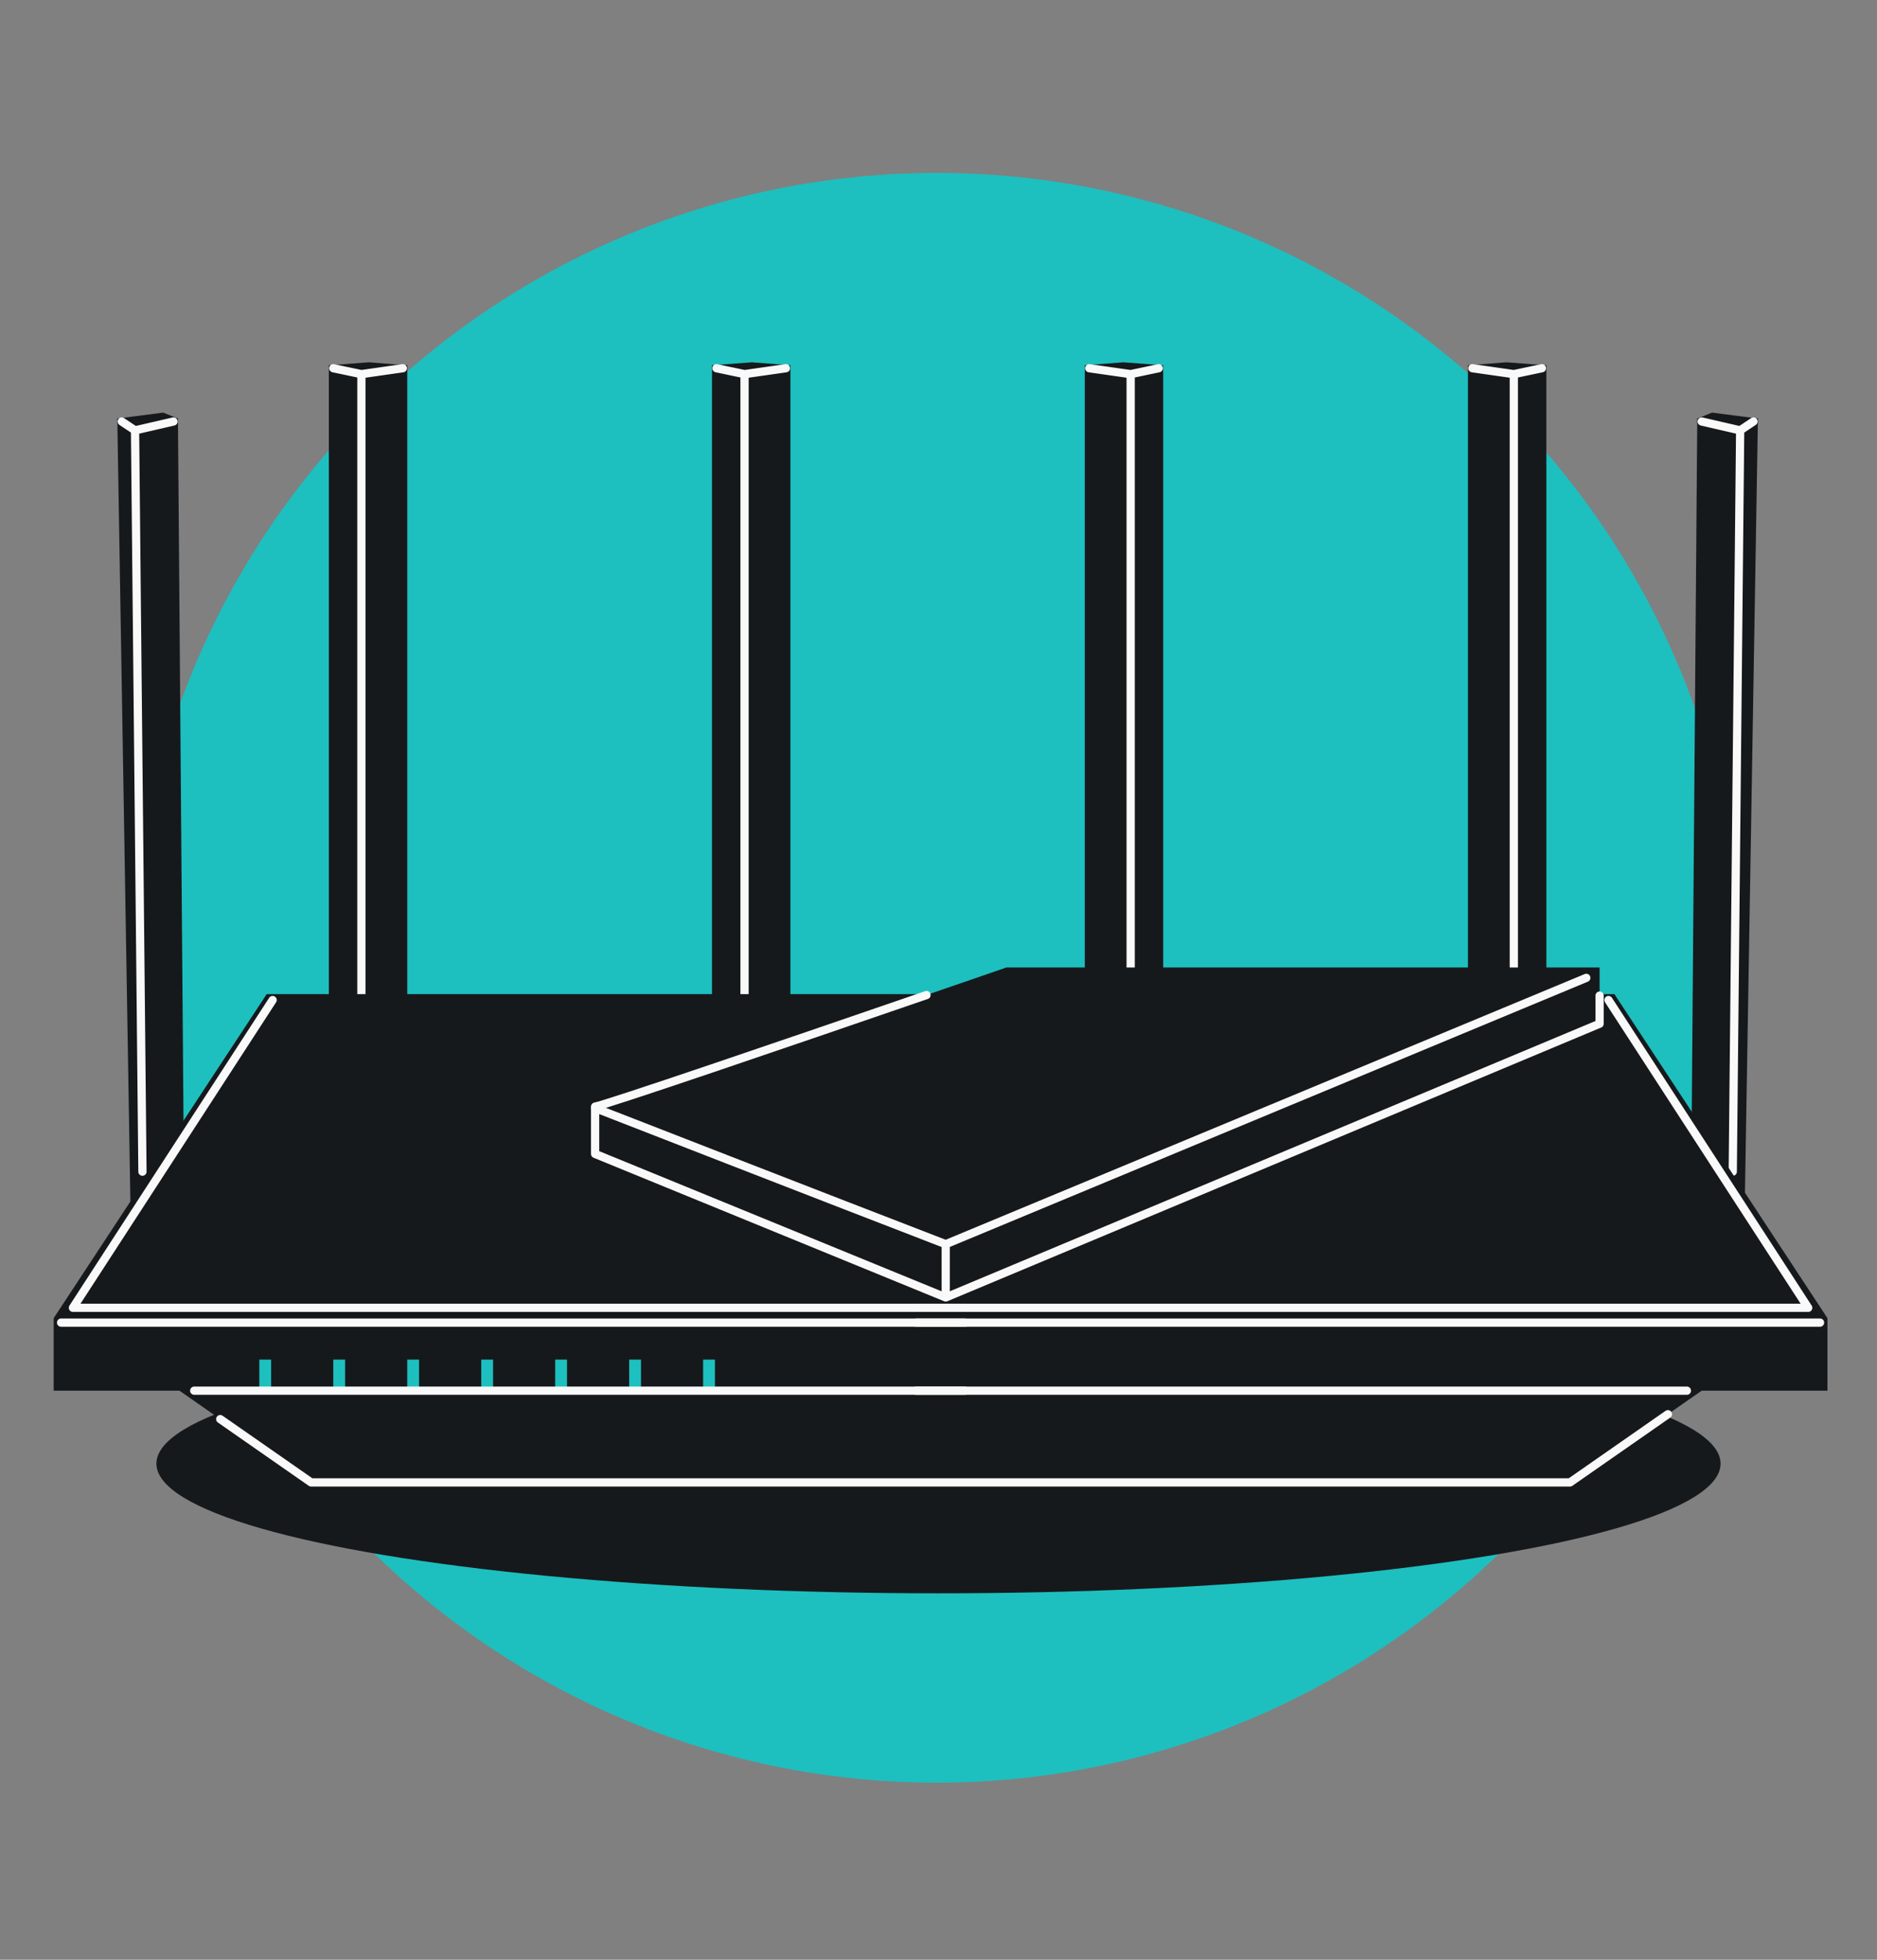 <svg width="456" height="476" viewBox="0 0 456 476" fill="none" xmlns="http://www.w3.org/2000/svg">
<rect x="0" y="0" width="456" height="476" fill="#808080" stroke="none"/>
<circle cx="227.552" cy="237.5" r="195.5" fill="#1EBFBF"/>
<ellipse cx="228" cy="355.5" rx="190" ry="31.5" fill="#16191C"/>
<path d="M79.888 88.719V242.182L98.937 251.167V88.719L89.592 88L79.888 88.719Z" fill="#16191C"/>
<path d="M80.967 89.438L87.795 90.875M87.795 90.875V242.901M87.795 90.875L97.859 89.438" stroke="#F9F9F9" stroke-width="2" stroke-linecap="round" stroke-linejoin="round"/>
<path d="M375.674 88.719V242.182L356.626 251.167V88.719L365.97 88L375.674 88.719Z" fill="#16191C"/>
<path d="M374.596 89.438L367.767 90.875M367.767 90.875V242.901M367.767 90.875L357.704 89.438" stroke="#F9F9F9" stroke-width="2" stroke-linecap="round" stroke-linejoin="round"/>
<path d="M172.973 88.719V242.182L192.021 251.167V88.719L182.677 88L172.973 88.719Z" fill="#16191C"/>
<path d="M174.051 89.438L180.88 90.875M180.88 90.875V242.901M180.88 90.875L190.943 89.438" stroke="#F9F9F9" stroke-width="2" stroke-linecap="round" stroke-linejoin="round"/>
<path d="M282.589 88.719V242.182L263.541 251.167V88.719L272.886 88L282.589 88.719Z" fill="#16191C"/>
<path d="M281.511 89.438L274.683 90.875M274.683 90.875V242.901M274.683 90.875L264.62 89.438" stroke="#F9F9F9" stroke-width="2" stroke-linecap="round" stroke-linejoin="round"/>
<path d="M28.494 101.657L31.729 295.014L44.667 283.154L43.23 101.657L39.636 100.22L28.494 101.657Z" fill="#16191C"/>
<path d="M29.573 102.376L32.807 104.532M32.807 104.532L42.152 102.376M32.807 104.532L34.604 284.591" stroke="#F9F9F9" stroke-width="2" stroke-linecap="round" stroke-linejoin="round"/>
<path d="M427.068 101.657L423.833 295.014L410.895 283.154L412.333 101.657L415.927 100.22L427.068 101.657Z" fill="#16191C"/>
<path d="M425.99 102.376L422.755 104.532M422.755 104.532L413.411 102.376M422.755 104.532L420.958 284.591" stroke="#F9F9F9" stroke-width="2" stroke-linecap="round" stroke-linejoin="round"/>
<path d="M13.04 320.172L64.794 241.463H392.206L443.96 320.172V337.782H413.411L381.424 360.065H75.576L43.589 337.782H13.04V320.172Z" fill="#16191C"/>
<path d="M53.5 344.687L75.576 360.065H381.424L405.203 343.5" stroke="#F9F9F9" stroke-width="2" stroke-linecap="round" stroke-linejoin="round"/>
<rect x="62.997" y="330.235" width="2.875" height="7.188" fill="#1EBFBF"/>
<rect x="80.967" y="330.235" width="2.875" height="7.188" fill="#1EBFBF"/>
<rect x="98.937" y="330.235" width="2.875" height="7.188" fill="#1EBFBF"/>
<rect x="116.907" y="330.235" width="2.875" height="7.188" fill="#1EBFBF"/>
<rect x="134.877" y="330.235" width="2.875" height="7.188" fill="#1EBFBF"/>
<rect x="152.846" y="330.235" width="2.875" height="7.188" fill="#1EBFBF"/>
<rect x="170.817" y="330.235" width="2.875" height="7.188" fill="#1EBFBF"/>
<path d="M47.183 337.782H234.43M14.837 321.25H234.43M66.231 242.901L17.712 317.656H234.43" stroke="#F9F9F9" stroke-width="2" stroke-linecap="round" stroke-linejoin="round"/>
<path d="M409.817 337.782H222.57M442.163 321.25H222.57M390.769 242.901L439.288 317.656H222.57" stroke="#F9F9F9" stroke-width="2" stroke-linecap="round" stroke-linejoin="round"/>
<path d="M244.493 234.994C212.267 246.136 147.168 268.49 144.58 268.778V280.278L229.758 315.14L388.612 248.651V234.994H244.493Z" fill="#16191C"/>
<path d="M225.086 241.688C191.415 253.278 146.716 268.54 144.58 268.778V280.278L229.758 315.14L388.612 248.651V241.823" stroke="#F9F9F9" stroke-width="2" stroke-linecap="round" stroke-linejoin="round"/>
<path d="M144.58 269.137C144.58 269.137 202.683 291.779 229.758 302.202M229.758 302.202L385.378 237.51M229.758 302.202V314.781" stroke="#F9F9F9" stroke-width="2" stroke-linecap="round" stroke-linejoin="round"/>
</svg>
